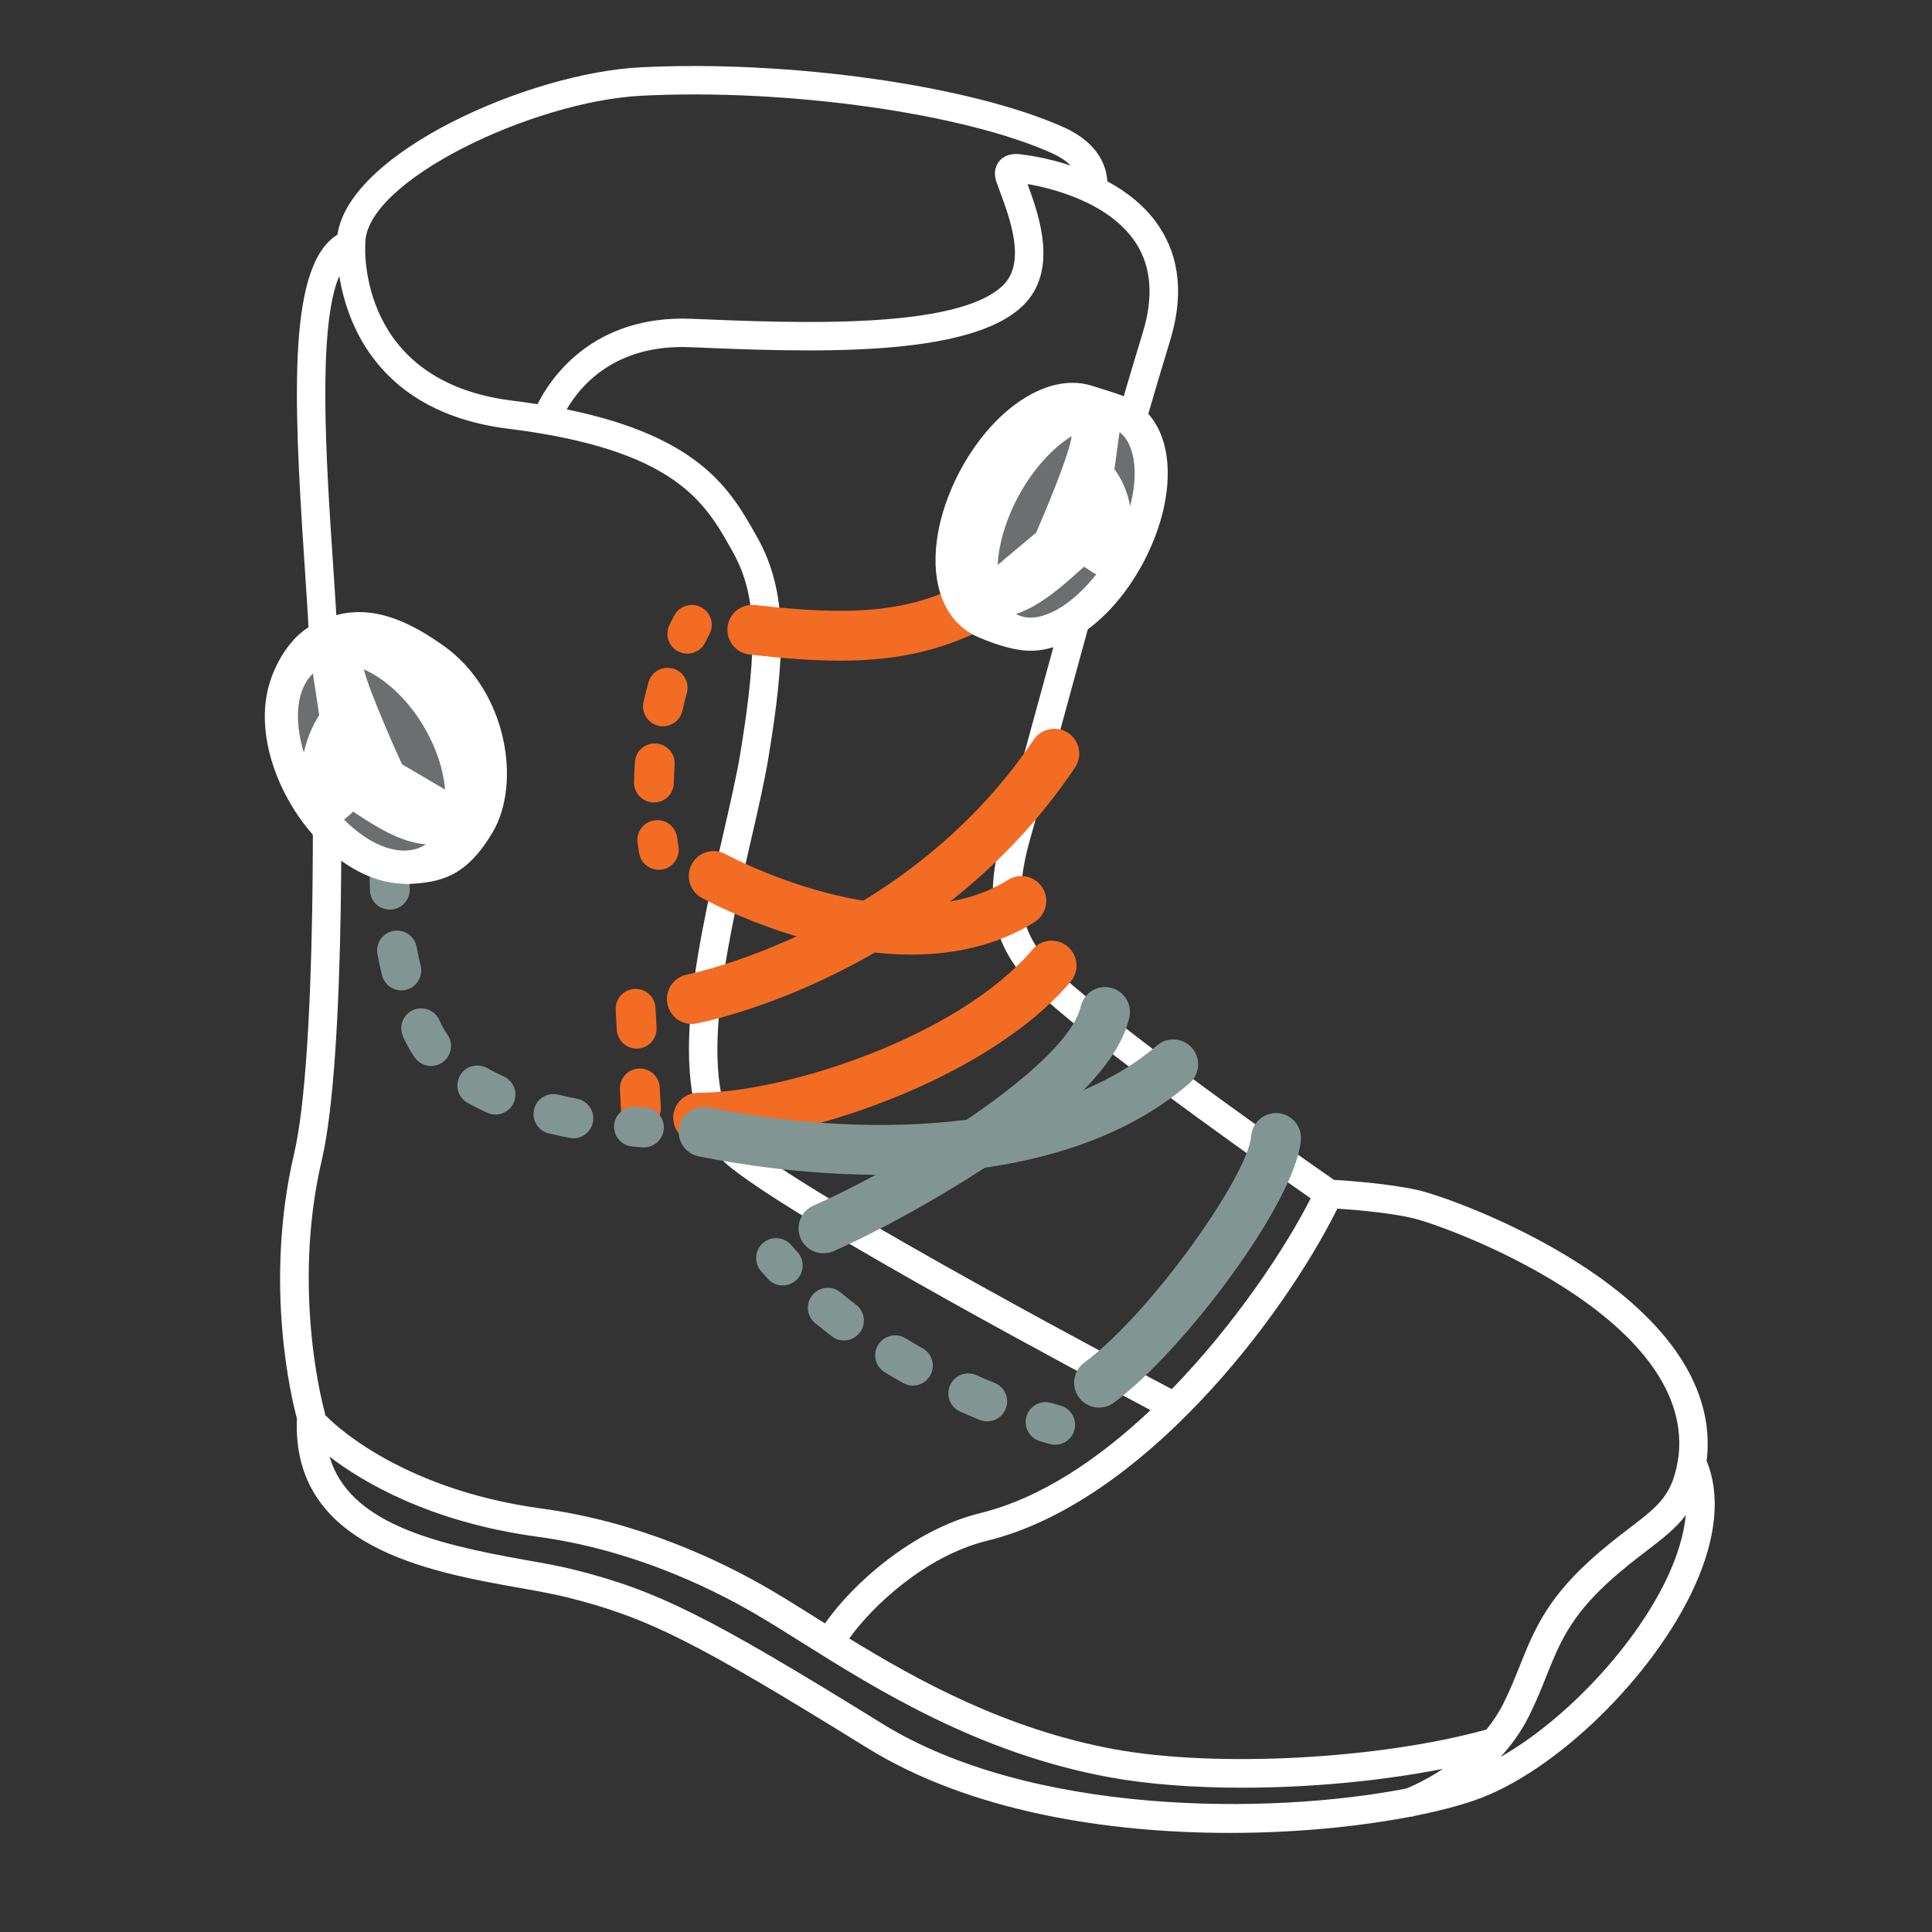 <svg version="1.1" xmlns="http://www.w3.org/2000/svg" xmlns:xlink="http://www.w3.org/1999/xlink" x="0px" y="0px" viewBox="0 0 55 55" style="enable-background:new 0 0 55 55;" xml:space="preserve">
<rect x="0" y="0" width="55" height="55" fill="#333333" stroke="none"/>
<g id="_x32_425-boots-lacing-focus-boa">
	<g>
		<path style="fill:#FFFFFF;" d="M48.582,41.585c0.004-0.029,0.009-0.056,0.013-0.086c0.194-1.957-1.054-3.861-3.608-5.506
			c-1.956-1.26-4.076-1.991-4.626-2.114c-0.839-0.188-2.012-0.268-2.385-0.29c-0.706-0.49-5.201-3.627-7.405-5.508
			c-1.358-1.159-1.859-2.045-1.236-4.227c0.22-0.769,0.569-2.049,0.974-3.531c0.886-3.246,2.1-7.693,2.997-10.611
			c0.39-1.268,0.287-2.365-0.306-3.26c-0.382-0.576-0.921-0.99-1.477-1.292c-0.018-0.352-0.191-1.063-1.235-1.534
			c-2.637-1.19-7.822-1.926-12.063-1.709c-3.154,0.16-8.276,2.413-8.618,4.763c-1.39,0.866-1.269,4.427-0.943,9.292
			c0.058,0.873,0.114,1.697,0.145,2.426c0.158,3.712,0.193,11.758-0.435,14.438c-0.875,3.734-0.063,7.023,0.079,7.547
			c-0.16,3.664,3.751,4.36,6.344,4.822c0.496,0.088,0.965,0.172,1.334,0.264c2.294,0.573,3.653,1.254,8.553,4.288
			c2.93,1.814,6.847,2.423,10.326,2.422c1.923,0,3.71-0.187,5.124-0.458c0.042-0.001,0.085-0.007,0.127-0.022
			c0.001,0,0.007-0.003,0.009-0.004c0.651-0.13,1.218-0.277,1.676-0.432c2.309-0.782,5.138-3.533,6.307-6.131
			C48.867,43.765,48.98,42.539,48.582,41.585z M47.79,41.407c-0.147,1.133-0.538,1.433-1.395,2.089
			c-0.343,0.262-0.731,0.56-1.181,0.972c-1.211,1.111-1.568,2.004-1.947,2.95c-0.137,0.343-0.279,0.697-0.468,1.076
			c-0.136,0.273-0.302,0.518-0.481,0.741c-3.049,0.848-7.703,1.094-10.599,0.561c-3.07-0.565-5.586-1.951-7.542-3.152
			c0.646-0.91,2.167-2.351,3.922-2.781c4.403-1.079,8.41-6.309,9.973-9.456c0.454,0.03,1.423,0.108,2.111,0.263
			C41.192,34.895,48.18,37.464,47.79,41.407z M32.324,6.899c0.453,0.683,0.522,1.548,0.207,2.573
			c-0.901,2.931-2.117,7.384-3.005,10.636c-0.404,1.48-0.753,2.758-0.971,3.522c-0.733,2.566-0.042,3.76,1.489,5.067
			c2.08,1.775,6.144,4.633,7.268,5.417c-0.707,1.395-2.133,3.558-3.954,5.432c-0.722-0.38-9.847-5.203-12.044-6.936
			c-1.636-1.29-0.655-5.558,0.061-8.674c0.201-0.873,0.39-1.697,0.499-2.357c0.483-2.933,0.567-4.71-0.315-6.278l-0.034-0.06
			c-0.712-1.267-1.581-2.808-5.393-3.586c0.374-0.651,1.363-1.861,3.505-1.771c3.35,0.139,7.936,0.33,9.487-1.186
			c1.016-0.993,0.453-2.577,0.128-3.458C29.871,5.345,31.55,5.731,32.324,6.899z M18.266,2.725
			c4.128-0.209,9.153,0.495,11.688,1.639c0.245,0.111,0.412,0.232,0.525,0.348c-0.673-0.221-1.225-0.294-1.355-0.309
			c-0.131-0.026-0.45-0.062-0.66,0.166c-0.083,0.09-0.206,0.289-0.098,0.607c0.03,0.088,0.067,0.189,0.109,0.302
			c0.277,0.748,0.74,1.999,0.082,2.642c-1.3,1.271-5.866,1.081-8.886,0.955c-2.816-0.109-4.01,1.714-4.37,2.432
			c-0.235-0.037-0.476-0.072-0.731-0.104c-4.347-0.541-4.181-4.278-4.171-4.437c0-0.006-0.001-0.012-0.001-0.019
			c0-0.004,0.002-0.007,0.002-0.01C10.38,5.169,15.143,2.883,18.266,2.725z M9.162,33.019c0.684-2.919,0.599-11.288,0.456-14.657
			c-0.031-0.738-0.087-1.567-0.146-2.445C9.29,13.19,9.03,9.297,9.659,7.857c0.225,1.395,1.144,3.892,4.811,4.348
			c4.753,0.592,5.601,2.101,6.349,3.432l0.034,0.061c0.685,1.217,0.739,2.614,0.222,5.749c-0.105,0.636-0.291,1.448-0.489,2.308
			c-0.808,3.512-1.812,7.884,0.227,9.492c2.144,1.691,10.312,6.036,11.94,6.896c-1.453,1.373-3.116,2.508-4.847,2.932
			c-1.929,0.473-3.649,2.03-4.419,3.14c-0.078-0.049-0.158-0.099-0.234-0.146c-0.463-0.291-0.901-0.565-1.306-0.803
			c-1.456-0.853-3.771-1.948-6.536-2.322c-4.18-0.567-6.092-2.598-6.124-2.633c-0.009-0.01-0.022-0.014-0.031-0.023
			c-0.003-0.022-0.001-0.044-0.007-0.065C9.239,40.189,8.278,36.792,9.162,33.019z M25.11,49.066
			c-4.935-3.055-6.412-3.793-8.783-4.385c-0.396-0.099-0.878-0.185-1.388-0.275c-2.622-0.467-5.005-1.06-5.558-2.939
			c0.938,0.719,2.853,1.865,5.923,2.281c2.632,0.357,4.844,1.403,6.235,2.218c0.394,0.231,0.827,0.503,1.285,0.79
			c2.119,1.33,5.022,3.151,8.75,3.837c1.098,0.202,2.412,0.299,3.793,0.299c1.905,0,3.936-0.187,5.709-0.536
			c-0.491,0.326-0.906,0.505-1.041,0.559C36.115,51.68,29.326,51.676,25.11,49.066z M42.721,50.014
			c0.302-0.331,0.583-0.714,0.805-1.159c0.204-0.409,0.352-0.779,0.495-1.137c0.358-0.895,0.667-1.668,1.742-2.653
			c0.423-0.388,0.796-0.674,1.126-0.926c0.435-0.333,0.81-0.621,1.102-1.006c-0.057,0.599-0.264,1.192-0.476,1.664
			C46.614,46.798,44.585,48.955,42.721,50.014z"></path>
		<path style="fill:#F26C24;" d="M25.941,27.175c-2.985,0-5.803-1.526-5.966-1.616c-0.343-0.189-0.468-0.62-0.279-0.963
			c0.189-0.343,0.62-0.468,0.963-0.279l0,0c0.049,0.027,4.939,2.667,8.041,0.73c0.332-0.208,0.77-0.106,0.977,0.226
			c0.207,0.332,0.106,0.77-0.226,0.977C28.361,26.93,27.138,27.175,25.941,27.175z"></path>
		<path style="fill:#819693;" d="M23.442,35.678c-0.274,0-0.534-0.159-0.65-0.426c-0.156-0.359,0.008-0.777,0.367-0.933
			c2.445-1.064,7.212-3.949,7.608-5.669c0.088-0.382,0.468-0.62,0.85-0.532c0.382,0.088,0.62,0.468,0.532,0.85
			c-0.274,1.193-1.52,2.525-3.809,4.07c-1.643,1.109-3.544,2.116-4.615,2.582C23.632,35.659,23.536,35.678,23.442,35.678z"></path>
		<path style="fill:#819693;" d="M31.288,40.071c-0.217,0-0.432-0.1-0.571-0.288c-0.233-0.315-0.166-0.759,0.149-0.992
			c1.901-1.404,4.663-5.321,4.753-6.452c0.031-0.39,0.373-0.68,0.763-0.651c0.39,0.031,0.682,0.372,0.651,0.763
			c-0.138,1.747-3.339,6.015-5.324,7.481C31.582,40.026,31.434,40.071,31.288,40.071z"></path>
		<path style="fill:#F26C24;" d="M19.874,32.528c-0.392,0-0.709-0.318-0.709-0.709c0-0.392,0.317-0.709,0.709-0.709
			c2.471,0,7.41-1.59,9.523-4.081c0.253-0.299,0.701-0.335,0.999-0.082c0.299,0.253,0.335,0.701,0.082,0.999
			C28.07,30.785,22.679,32.528,19.874,32.528z"></path>
		<path style="fill:#F26C24;" d="M19.695,29.15c-0.333,0-0.63-0.236-0.696-0.576c-0.074-0.384,0.178-0.756,0.562-0.83
			c0.08-0.016,6.229-1.273,9.866-6.685c0.218-0.325,0.659-0.411,0.984-0.193c0.325,0.218,0.411,0.659,0.193,0.984
			c-3.981,5.924-10.499,7.234-10.775,7.286C19.785,29.146,19.74,29.15,19.695,29.15z"></path>
		<path style="fill:#F26C24;" d="M23.92,18.808c-0.754,0-1.598-0.061-2.585-0.176c-0.389-0.045-0.668-0.397-0.622-0.786
			c0.045-0.389,0.397-0.667,0.786-0.622c3.326,0.388,4.652,0.067,6.21-0.75c0.347-0.182,0.775-0.048,0.957,0.298
			c0.182,0.347,0.048,0.775-0.298,0.957C26.944,18.477,25.679,18.808,23.92,18.808z"></path>
		
			<ellipse transform="matrix(0.473 -0.881 0.881 0.473 2.903 34.566)" style="fill:#6D6E70;" cx="30.348" cy="14.857" rx="3.12" ry="1.675"></ellipse>
		<path style="fill:#FFFFFF;" d="M33.082,12.457c-0.169-0.472-0.463-0.832-0.853-1.048c-0.141-0.103-0.314-0.168-0.955-0.368
			c-0.064-0.02-0.113-0.035-0.137-0.043c-0.189-0.066-0.393-0.1-0.604-0.1c-1.201,0-2.54,1.11-3.333,2.763
			c-0.582,1.213-0.727,2.469-0.387,3.36c0.203,0.532,0.562,0.919,1.039,1.118l0.018,0.008c0.191,0.08,0.694,0.291,1.18,0.358
			c0.01,0.002,0.02,0.003,0.029,0.004c0.022,0.003,0.044,0.005,0.065,0.006c0.065,0.007,0.132,0.01,0.198,0.01
			c1.201,0,2.54-1.11,3.332-2.761C33.245,14.575,33.398,13.339,33.082,12.457z M28.575,15.935c-0.004,0.004-0.012,0.01-0.021,0.02
			c-0.022,0.022-0.073,0.072-0.154,0.123c0.028-0.524,0.189-1.125,0.475-1.721c0.416-0.868,1.033-1.57,1.634-1.941
			c-0.008,0.041-0.017,0.087-0.028,0.14c-0.101,0.504-0.663,1.87-0.984,2.608L28.575,15.935z M29.047,17.535
			c-0.044-0.015-0.085-0.035-0.125-0.058c0.666-0.204,1.363-0.829,1.741-1.169c0.071-0.064,0.149-0.134,0.2-0.176
			c0.056,0.04,0.137,0.094,0.264,0.177c0.022,0.014,0.051,0.027,0.083,0.038C30.518,17.234,29.65,17.745,29.047,17.535z
			 M32.17,14.415c-0.091-0.556-0.347-0.931-0.445-1.056l0.146-1.059c0.124,0.096,0.223,0.232,0.296,0.407
			C32.348,13.142,32.344,13.754,32.17,14.415z"></path>
		<path style="fill:#F26C24;" d="M18.244,32.118c-0.299,0-0.55-0.235-0.566-0.537l-0.03-0.566c-0.017-0.313,0.223-0.58,0.536-0.597
			c0.31-0.017,0.58,0.224,0.597,0.536l0.03,0.566c0.017,0.313-0.223,0.58-0.536,0.597C18.265,32.118,18.255,32.118,18.244,32.118z
			 M18.124,29.852c-0.299,0-0.55-0.235-0.566-0.537l-0.03-0.566c-0.017-0.313,0.224-0.58,0.536-0.597
			c0.312-0.018,0.58,0.224,0.597,0.536l0.03,0.566c0.017,0.313-0.224,0.58-0.536,0.597C18.144,29.852,18.134,29.852,18.124,29.852z"></path>
		<g>
			<path style="fill:#819693;" d="M22.282,36.593c-0.152,0-0.304-0.061-0.416-0.182c-0.068-0.073-0.134-0.147-0.199-0.22
				c-0.207-0.235-0.185-0.593,0.05-0.801c0.235-0.207,0.593-0.185,0.801,0.05c0.059,0.067,0.12,0.134,0.181,0.2
				c0.213,0.23,0.199,0.589-0.03,0.802C22.558,36.543,22.42,36.593,22.282,36.593z"></path>
			<path style="fill:#819693;" d="M28.104,40.464c-0.071,0-0.144-0.013-0.214-0.042c-0.186-0.076-0.374-0.156-0.556-0.237
				c-0.286-0.127-0.415-0.462-0.288-0.749c0.127-0.286,0.462-0.416,0.749-0.288c0.172,0.076,0.349,0.152,0.524,0.223
				c0.29,0.118,0.429,0.449,0.311,0.739C28.539,40.331,28.327,40.464,28.104,40.464z M25.989,39.445
				c-0.094,0-0.19-0.023-0.278-0.073c-0.177-0.1-0.353-0.202-0.523-0.305c-0.268-0.162-0.353-0.511-0.191-0.779
				c0.162-0.268,0.511-0.353,0.779-0.191c0.159,0.097,0.324,0.193,0.491,0.287c0.273,0.154,0.37,0.5,0.216,0.773
				C26.38,39.341,26.187,39.445,25.989,39.445z M24.026,38.16c-0.12,0-0.24-0.038-0.343-0.116c-0.162-0.123-0.323-0.25-0.477-0.377
				c-0.242-0.199-0.277-0.557-0.078-0.798c0.199-0.242,0.557-0.277,0.798-0.078c0.143,0.118,0.292,0.236,0.443,0.35
				c0.249,0.19,0.298,0.545,0.108,0.795C24.366,38.083,24.197,38.16,24.026,38.16z"></path>
			<path style="fill:#819693;" d="M30.039,41.129c-0.051,0-0.102-0.007-0.153-0.021c-0.094-0.026-0.189-0.054-0.283-0.082
				c-0.3-0.09-0.471-0.406-0.381-0.706c0.09-0.3,0.406-0.47,0.706-0.381c0.087,0.026,0.175,0.051,0.262,0.076
				c0.302,0.084,0.478,0.397,0.394,0.699C30.515,40.964,30.287,41.129,30.039,41.129z"></path>
		</g>
		<g>
			<path style="fill:#F26C24;" d="M19.567,18.608c-0.082,0-0.165-0.018-0.244-0.055c-0.283-0.135-0.403-0.473-0.268-0.756
				c0.085-0.179,0.142-0.279,0.148-0.29c0.156-0.272,0.502-0.366,0.774-0.21c0.272,0.155,0.366,0.501,0.211,0.773
				c-0.002,0.003-0.044,0.078-0.109,0.216C19.983,18.489,19.779,18.608,19.567,18.608z"></path>
			<path style="fill:#F26C24;" d="M18.616,22.844c-0.003,0-0.007,0-0.01,0c-0.313-0.005-0.563-0.264-0.557-0.577
				c0.003-0.191,0.012-0.384,0.025-0.574c0.021-0.313,0.29-0.55,0.604-0.527c0.313,0.021,0.549,0.292,0.527,0.604
				c-0.012,0.172-0.019,0.346-0.022,0.518C19.178,22.597,18.925,22.844,18.616,22.844z M18.874,20.677
				c-0.041,0-0.082-0.004-0.123-0.014c-0.306-0.068-0.499-0.371-0.431-0.677c0.041-0.186,0.088-0.374,0.139-0.558
				c0.083-0.302,0.396-0.479,0.698-0.396c0.302,0.083,0.479,0.396,0.396,0.698c-0.046,0.166-0.088,0.335-0.125,0.502
				C19.368,20.497,19.134,20.677,18.874,20.677z"></path>
			<path style="fill:#F26C24;" d="M18.753,24.761c-0.273,0-0.514-0.198-0.559-0.476c-0.016-0.099-0.031-0.197-0.044-0.295
				c-0.042-0.311,0.175-0.596,0.486-0.638c0.311-0.043,0.596,0.175,0.639,0.486c0.012,0.088,0.025,0.177,0.04,0.266
				c0.05,0.309-0.16,0.601-0.469,0.651C18.814,24.758,18.783,24.761,18.753,24.761z"></path>
		</g>
		<path style="fill:#819693;" d="M25.098,33.445c-2.202,0-4.128-0.309-5.206-0.525c-0.384-0.077-0.633-0.451-0.556-0.835
			c0.077-0.384,0.45-0.633,0.835-0.556c4.209,0.845,9.773,0.824,12.765-1.766c0.296-0.256,0.744-0.224,1,0.072
			c0.256,0.296,0.224,0.744-0.072,1c-1.655,1.432-3.989,2.284-6.94,2.534C26.303,33.423,25.691,33.445,25.098,33.445z"></path>
		<g>
			<path style="fill:#819693;" d="M18.332,32.663c-0.013,0-0.026,0-0.04-0.001c-0.098-0.007-0.196-0.014-0.292-0.023
				c-0.312-0.027-0.544-0.301-0.517-0.613c0.027-0.312,0.302-0.544,0.613-0.517c0.091,0.008,0.182,0.015,0.274,0.021
				c0.313,0.022,0.548,0.292,0.527,0.605C18.877,32.434,18.628,32.663,18.332,32.663z"></path>
			<path style="fill:#819693;" d="M16.323,32.404c-0.036,0-0.073-0.003-0.109-0.011c-0.203-0.04-0.402-0.083-0.593-0.129
				c-0.304-0.074-0.491-0.381-0.417-0.685c0.074-0.304,0.381-0.491,0.685-0.417c0.174,0.042,0.356,0.082,0.542,0.118
				c0.307,0.06,0.508,0.358,0.448,0.666C16.827,32.216,16.589,32.404,16.323,32.404z M14.105,31.729
				c-0.078,0-0.157-0.016-0.232-0.05c-0.198-0.089-0.388-0.185-0.564-0.284c-0.273-0.154-0.37-0.5-0.216-0.773
				c0.154-0.273,0.5-0.37,0.773-0.216c0.147,0.082,0.306,0.162,0.473,0.238c0.286,0.128,0.413,0.464,0.285,0.75
				C14.528,31.605,14.321,31.729,14.105,31.729z M12.273,30.346c-0.178,0-0.354-0.084-0.464-0.241
				c-0.096-0.136-0.181-0.279-0.252-0.423c-0.028-0.057-0.055-0.114-0.082-0.171c-0.131-0.284-0.007-0.622,0.277-0.753
				c0.284-0.131,0.622-0.007,0.753,0.277c0.022,0.049,0.046,0.097,0.069,0.145c0.046,0.092,0.1,0.184,0.162,0.272
				c0.18,0.256,0.119,0.61-0.137,0.79C12.5,30.312,12.386,30.346,12.273,30.346z M11.425,28.194c-0.255,0-0.487-0.174-0.551-0.433
				c-0.047-0.194-0.091-0.394-0.129-0.596c-0.059-0.308,0.143-0.605,0.451-0.663c0.308-0.058,0.605,0.143,0.663,0.451
				c0.035,0.183,0.074,0.364,0.117,0.539c0.074,0.304-0.112,0.611-0.416,0.686C11.515,28.189,11.469,28.194,11.425,28.194z"></path>
			<path style="fill:#819693;" d="M11.097,25.895c-0.302,0-0.553-0.238-0.566-0.543c-0.008-0.189-0.008-0.299-0.008-0.311
				c0.002-0.313,0.259-0.563,0.571-0.564c0.313,0.002,0.566,0.257,0.564,0.571c0,0.007,0,0.099,0.007,0.255
				c0.014,0.313-0.229,0.578-0.542,0.591C11.114,25.895,11.105,25.895,11.097,25.895z"></path>
		</g>
		
			<ellipse transform="matrix(0.86 -0.511 0.511 0.86 -9.522 8.424)" style="fill:#6D6E70;" cx="10.581" cy="21.553" rx="1.855" ry="3.059"></ellipse>
		<path style="fill:#FFFFFF;" d="M12.644,18.395c-0.925-0.662-1.694-0.97-2.422-0.97c-0.583,0-1.031,0.206-1.318,0.36
			c-0.89,0.481-1.212,1.59-1.245,1.715c-0.002,0.008-0.004,0.017-0.006,0.025c-0.284,1.006-0.034,2.291,0.674,3.45
			c0.795,1.303,2.017,2.152,3.127,2.181c0.046,0.006,0.092,0.01,0.138,0.01c0.018,0,0.036,0,0.054-0.001
			c0.884-0.049,1.621-0.188,2.382-1.478C14.851,22.288,14.427,19.672,12.644,18.395z M8.651,21.426
			c-0.293-0.942-0.208-1.819,0.263-2.256c-0.001,0.015-0.002,0.029,0,0.044c0,0,0,0,0,0l0.173,1.147
			C9.002,20.489,8.764,20.885,8.651,21.426z M12.029,20.624c0.38,0.623,0.594,1.278,0.641,1.857c0,0-0.001,0-0.001-0.001
			c-0.008-0.006-0.015-0.011-0.023-0.016l-1.201-0.706c-0.133-0.279-0.928-2.059-1.088-2.703
			C10.966,19.321,11.583,19.892,12.029,20.624z M10.053,23.106c0.049,0.03,0.116,0.074,0.178,0.115
			c0.413,0.27,1.173,0.767,1.891,0.814c-0.007,0.005-0.013,0.011-0.021,0.016c-0.255,0.163-0.579,0.206-0.937,0.123
			c-0.458-0.106-0.941-0.409-1.37-0.842C9.927,23.228,10.005,23.157,10.053,23.106z"></path>
	</g>
</g>
<g id="Layer_1">
</g>
</svg>
